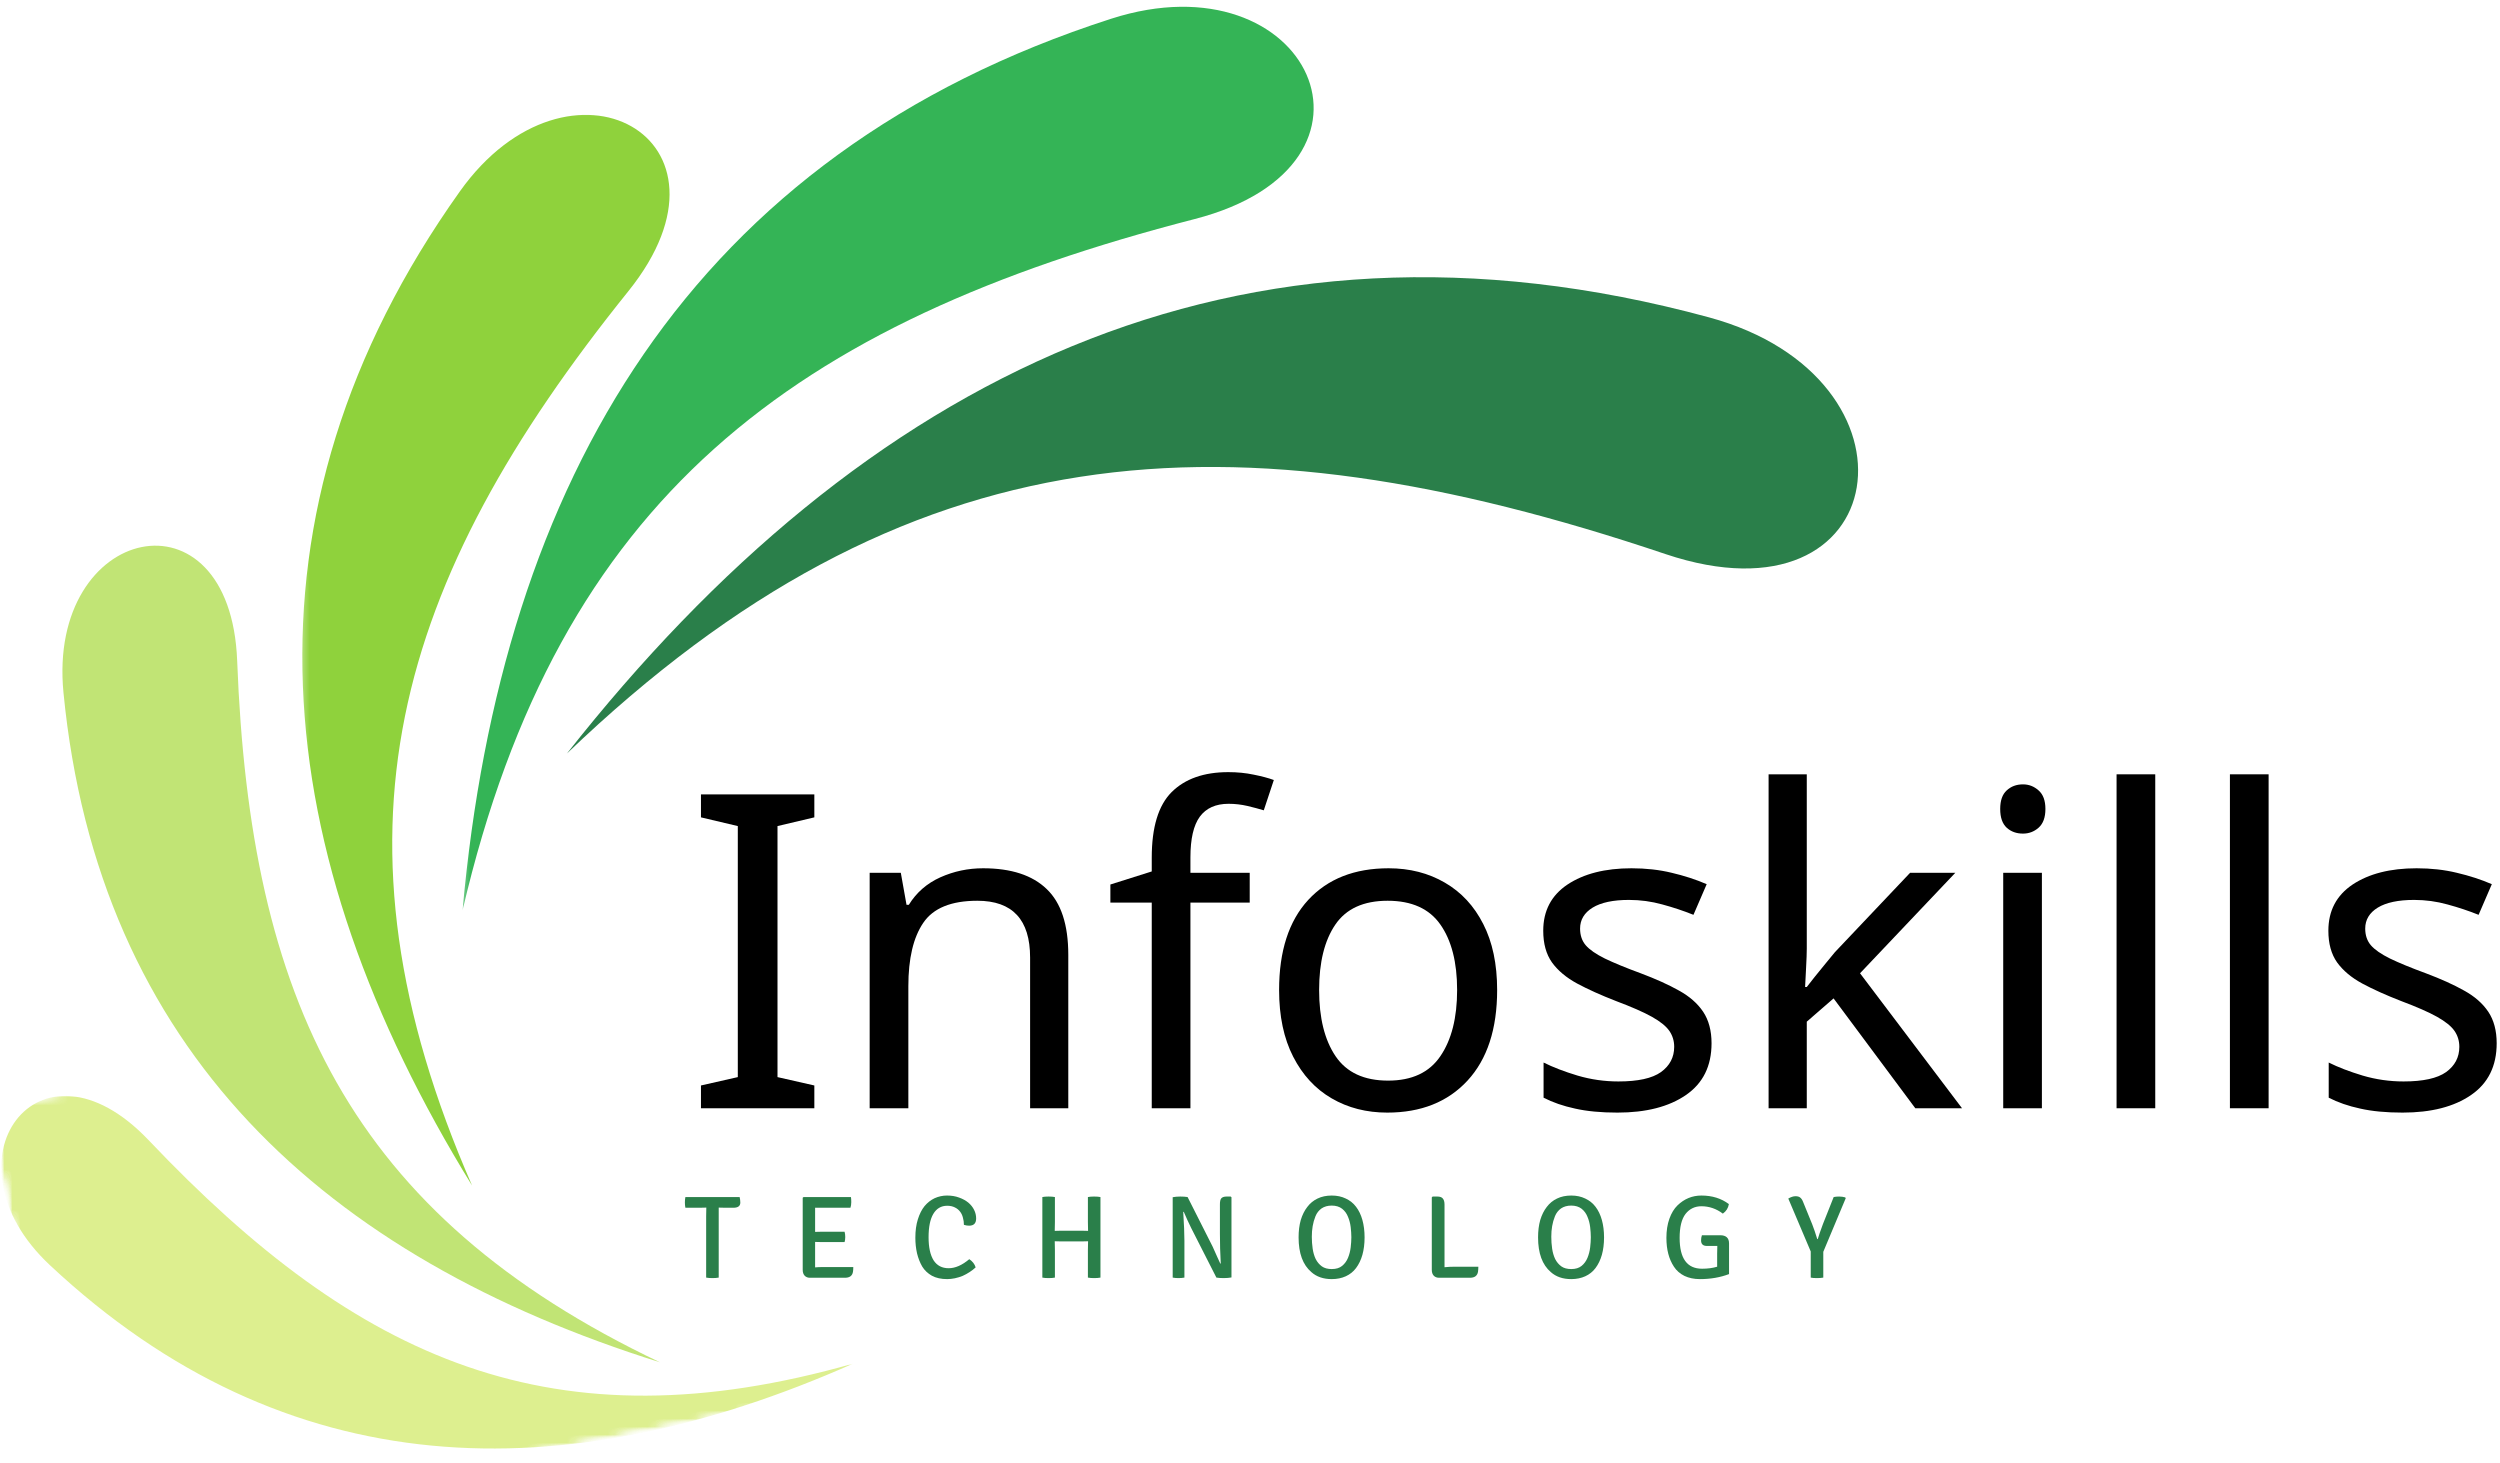 <svg width="311" height="182" viewBox="0 0 311 182" fill="none" xmlns="http://www.w3.org/2000/svg">
<mask id="mask0_2_180" style="mask-type:luminance" maskUnits="userSpaceOnUse" x="57" y="0" width="107" height="114">
<path d="M57.333 0H164V113.333H57.333V0Z" fill="white"/>
</mask>
<g mask="url(#mask0_2_180)">
<mask id="mask1_2_180" style="mask-type:luminance" maskUnits="userSpaceOnUse" x="-25" y="-26" width="285" height="219">
<path d="M-24.01 23.38L226.24 -25.588L259.271 143.208L9.016 192.177L-24.01 23.38Z" fill="white"/>
</mask>
<g mask="url(#mask1_2_180)">
<mask id="mask2_2_180" style="mask-type:luminance" maskUnits="userSpaceOnUse" x="-25" y="-26" width="285" height="219">
<path d="M-24.021 23.338L226.234 -25.63L259.266 143.172L9.01 192.141L-24.021 23.338Z" fill="white"/>
</mask>
<g mask="url(#mask2_2_180)">
<mask id="mask3_2_180" style="mask-type:luminance" maskUnits="userSpaceOnUse" x="-25" y="-26" width="285" height="219">
<path d="M-24.021 23.338L226.234 -25.63L259.266 143.172L9.01 192.141L-24.021 23.338Z" fill="white"/>
</mask>
<g mask="url(#mask3_2_180)">
<path fill-rule="evenodd" clip-rule="evenodd" d="M57.542 113.25C69.521 61.932 98.651 40.135 148.615 27.25C174.896 20.469 162.896 -5.609 138.224 2.333C85.984 19.162 62.354 59.719 57.542 113.25Z" fill="#34B456"/>
</g>
</g>
</g>
</g>
<mask id="mask4_2_180" style="mask-type:luminance" maskUnits="userSpaceOnUse" x="37" y="13" width="47" height="135">
<path d="M37.333 13.333H84V148H37.333V13.333Z" fill="white"/>
</mask>
<g mask="url(#mask4_2_180)">
<mask id="mask5_2_180" style="mask-type:luminance" maskUnits="userSpaceOnUse" x="-25" y="-26" width="285" height="219">
<path d="M-24.01 23.38L226.24 -25.588L259.271 143.208L9.016 192.177L-24.01 23.38Z" fill="white"/>
</mask>
<g mask="url(#mask5_2_180)">
<mask id="mask6_2_180" style="mask-type:luminance" maskUnits="userSpaceOnUse" x="-25" y="-26" width="285" height="219">
<path d="M-24.021 23.338L226.234 -25.63L259.266 143.172L9.01 192.141L-24.021 23.338Z" fill="white"/>
</mask>
<g mask="url(#mask6_2_180)">
<mask id="mask7_2_180" style="mask-type:luminance" maskUnits="userSpaceOnUse" x="-25" y="-26" width="285" height="219">
<path d="M-24.021 23.338L226.234 -25.63L259.266 143.172L9.01 192.141L-24.021 23.338Z" fill="white"/>
</mask>
<g mask="url(#mask7_2_180)">
<path fill-rule="evenodd" clip-rule="evenodd" d="M58.729 147.49C39.693 103.911 49.005 72.479 78.172 36.219C93.516 17.135 70.771 4.755 57.214 23.802C28.516 64.13 33.307 106.182 58.729 147.49Z" fill="#8FD23C"/>
</g>
</g>
</g>
</g>
<mask id="mask8_2_180" style="mask-type:luminance" maskUnits="userSpaceOnUse" x="6" y="66" width="77" height="105">
<path d="M6.667 66.667H82.667V170.667H6.667V66.667Z" fill="white"/>
</mask>
<g mask="url(#mask8_2_180)">
<mask id="mask9_2_180" style="mask-type:luminance" maskUnits="userSpaceOnUse" x="-25" y="-26" width="285" height="219">
<path d="M-24.01 23.38L226.24 -25.588L259.271 143.208L9.016 192.177L-24.01 23.38Z" fill="white"/>
</mask>
<g mask="url(#mask9_2_180)">
<mask id="mask10_2_180" style="mask-type:luminance" maskUnits="userSpaceOnUse" x="-25" y="-26" width="285" height="219">
<path d="M-24.021 23.338L226.234 -25.63L259.266 143.172L9.01 192.141L-24.021 23.338Z" fill="white"/>
</mask>
<g mask="url(#mask10_2_180)">
<mask id="mask11_2_180" style="mask-type:luminance" maskUnits="userSpaceOnUse" x="-25" y="-26" width="285" height="219">
<path d="M-24.021 23.338L226.234 -25.63L259.266 143.172L9.01 192.141L-24.021 23.338Z" fill="white"/>
</mask>
<g mask="url(#mask11_2_180)">
<path fill-rule="evenodd" clip-rule="evenodd" d="M82.12 169.479C43.38 151.062 31.109 124.161 29.505 82.219C28.667 60.172 5.844 65.182 7.896 86.161C12.224 130.594 40.365 156.385 82.12 169.479Z" fill="#C1E475"/>
</g>
</g>
</g>
</g>
<mask id="mask12_2_180" style="mask-type:luminance" maskUnits="userSpaceOnUse" x="0" y="136" width="107" height="46">
<path d="M0 136H106.667V181.333H0V136Z" fill="white"/>
</mask>
<g mask="url(#mask12_2_180)">
<mask id="mask13_2_180" style="mask-type:luminance" maskUnits="userSpaceOnUse" x="-25" y="-26" width="285" height="219">
<path d="M-24.01 23.38L226.24 -25.588L259.271 143.208L9.016 192.177L-24.01 23.38Z" fill="white"/>
</mask>
<g mask="url(#mask13_2_180)">
<mask id="mask14_2_180" style="mask-type:luminance" maskUnits="userSpaceOnUse" x="-25" y="-26" width="285" height="219">
<path d="M-24.021 23.338L226.234 -25.63L259.266 143.172L9.01 192.141L-24.021 23.338Z" fill="white"/>
</mask>
<g mask="url(#mask14_2_180)">
<mask id="mask15_2_180" style="mask-type:luminance" maskUnits="userSpaceOnUse" x="-25" y="-26" width="285" height="219">
<path d="M-24.021 23.338L226.234 -25.63L259.266 143.172L9.01 192.141L-24.021 23.338Z" fill="white"/>
</mask>
<g mask="url(#mask15_2_180)">
<mask id="mask16_2_180" style="mask-type:luminance" maskUnits="userSpaceOnUse" x="-2" y="118" width="109" height="75">
<path d="M-1.531 137.859L96.24 118.729L106.938 173.401L9.167 192.531L-1.531 137.859Z" fill="white"/>
</mask>
<g mask="url(#mask16_2_180)">
<mask id="mask17_2_180" style="mask-type:luminance" maskUnits="userSpaceOnUse" x="-2" y="118" width="109" height="75">
<path d="M-1.531 137.859L96.24 118.729L106.854 172.974L9.083 192.104L-1.531 137.859Z" fill="white"/>
</mask>
<g mask="url(#mask17_2_180)">
<path fill-rule="evenodd" clip-rule="evenodd" d="M106.156 169.625C68.922 180.224 44.578 169.318 18.51 141.859C4.792 127.411 -7.672 144.411 6.219 157.396C35.62 184.917 70.062 185.625 106.156 169.625Z" fill="#DDEF8F"/>
</g>
</g>
</g>
</g>
</g>
</g>
<mask id="mask18_2_180" style="mask-type:luminance" maskUnits="userSpaceOnUse" x="69" y="33" width="163" height="62">
<path d="M69.333 33.333H232V94.667H69.333V33.333Z" fill="white"/>
</mask>
<g mask="url(#mask18_2_180)">
<mask id="mask19_2_180" style="mask-type:luminance" maskUnits="userSpaceOnUse" x="-25" y="-26" width="285" height="219">
<path d="M-24.01 23.38L226.24 -25.588L259.271 143.208L9.016 192.177L-24.01 23.38Z" fill="white"/>
</mask>
<g mask="url(#mask19_2_180)">
<mask id="mask20_2_180" style="mask-type:luminance" maskUnits="userSpaceOnUse" x="-25" y="-26" width="285" height="219">
<path d="M-24.021 23.338L226.234 -25.63L259.266 143.172L9.01 192.141L-24.021 23.338Z" fill="white"/>
</mask>
<g mask="url(#mask20_2_180)">
<mask id="mask21_2_180" style="mask-type:luminance" maskUnits="userSpaceOnUse" x="-25" y="-26" width="285" height="219">
<path d="M-24.021 23.338L226.234 -25.63L259.266 143.172L9.01 192.141L-24.021 23.338Z" fill="white"/>
</mask>
<g mask="url(#mask21_2_180)">
<path fill-rule="evenodd" clip-rule="evenodd" d="M70.521 93.74C112.724 53.292 152.953 50.677 207.172 68.922C235.688 78.505 240.333 47.016 212.599 39.479C153.885 23.521 107.406 46.906 70.521 93.74Z" fill="#2A7F4A"/>
</g>
</g>
</g>
</g>
<path d="M90.262 150.246L89.408 150.225V158.933C89.184 158.975 88.918 158.996 88.616 158.996C88.325 158.996 88.064 158.975 87.846 158.933V151.308L87.866 150.225H87.846L87.012 150.246H85.262C85.221 150.038 85.2 149.819 85.2 149.579C85.2 149.345 85.221 149.121 85.262 148.913H92.012C92.064 149.152 92.096 149.381 92.096 149.6C92.096 150.032 91.804 150.246 91.221 150.246H90.262Z" fill="#2A7F4A"/>
<path d="M101.399 156.913V157.663C101.69 157.637 102.008 157.621 102.357 157.621H106.149C106.149 157.887 106.133 158.09 106.107 158.225C106.024 158.715 105.69 158.954 105.107 158.954H100.753C100.487 158.954 100.274 158.871 100.107 158.704C99.94 158.527 99.857 158.282 99.857 157.975V148.996L99.961 148.913H105.857C105.883 149.069 105.899 149.277 105.899 149.538C105.899 149.803 105.862 150.038 105.794 150.246H101.399V153.246L102.315 153.225H105.065C105.117 153.407 105.149 153.631 105.149 153.892C105.149 154.142 105.117 154.35 105.065 154.517H102.315C101.925 154.517 101.617 154.512 101.399 154.496V156.913Z" fill="#2A7F4A"/>
<path d="M119.911 152.371C119.911 152.069 119.87 151.767 119.786 151.475C119.713 151.183 119.599 150.933 119.432 150.725C119.265 150.506 119.047 150.329 118.786 150.204C118.521 150.069 118.203 149.996 117.828 149.996C117.078 149.996 116.5 150.34 116.099 151.017C115.708 151.683 115.515 152.652 115.515 153.913C115.515 155.163 115.724 156.121 116.14 156.788C116.567 157.444 117.192 157.767 118.015 157.767C118.833 157.767 119.687 157.392 120.578 156.642C120.979 156.907 121.245 157.246 121.37 157.663C121.146 157.871 120.896 158.069 120.62 158.246C120.338 158.428 120.047 158.59 119.745 158.725C119.437 158.85 119.12 158.944 118.786 159.017C118.453 159.085 118.13 159.121 117.828 159.121C117.078 159.121 116.442 158.98 115.932 158.704C115.416 158.413 115.015 158.032 114.724 157.558C114.442 157.074 114.229 156.527 114.078 155.913C113.937 155.288 113.87 154.642 113.87 153.975C113.87 153.1 113.974 152.34 114.182 151.683C114.39 151.017 114.666 150.47 115.015 150.038C115.375 149.611 115.791 149.282 116.265 149.058C116.75 148.84 117.265 148.725 117.807 148.725C118.359 148.725 118.859 148.808 119.307 148.975C119.75 149.131 120.13 149.34 120.453 149.6C120.771 149.866 121.015 150.173 121.182 150.517C121.349 150.85 121.432 151.204 121.432 151.579C121.432 152.178 121.14 152.475 120.557 152.475C120.359 152.475 120.146 152.444 119.911 152.371Z" fill="#2A7F4A"/>
<path d="M135.356 153.121L135.335 152.017V148.913C135.543 148.871 135.799 148.85 136.106 148.85C136.424 148.85 136.689 148.871 136.897 148.913V158.933C136.674 158.975 136.408 158.996 136.106 158.996C135.814 158.996 135.554 158.975 135.335 158.933V155.496L135.356 154.413L134.522 154.433H132.043L131.21 154.413L131.231 155.496V158.933C131.022 158.975 130.757 158.996 130.439 158.996C130.116 158.996 129.861 158.975 129.668 158.933V148.913C129.861 148.871 130.116 148.85 130.439 148.85C130.757 148.85 131.022 148.871 131.231 148.913V152.017L131.21 153.121L132.043 153.1H134.522L135.356 153.121Z" fill="#2A7F4A"/>
<path d="M153.091 148.85L153.195 148.933V158.913C152.914 158.965 152.596 158.996 152.237 158.996C151.888 158.996 151.581 158.975 151.32 158.933L148.195 152.788C147.872 152.137 147.56 151.454 147.258 150.746L147.195 150.767C147.289 152.282 147.341 153.475 147.341 154.35V158.933C147.101 158.975 146.851 158.996 146.591 158.996C146.341 158.996 146.101 158.975 145.883 158.933V148.933C146.159 148.881 146.471 148.85 146.82 148.85C147.164 148.85 147.471 148.871 147.737 148.913L150.841 155.058C150.976 155.35 151.159 155.756 151.383 156.267C151.601 156.767 151.742 157.074 151.799 157.183H151.862C151.789 155.923 151.758 154.683 151.758 153.475V149.829C151.758 149.47 151.81 149.22 151.924 149.079C152.049 148.928 152.268 148.85 152.591 148.85H153.091Z" fill="#2A7F4A"/>
<path d="M163.649 151.288C163.483 151.704 163.363 152.121 163.295 152.538C163.222 152.954 163.191 153.392 163.191 153.85C163.191 154.35 163.222 154.845 163.295 155.329C163.363 155.803 163.488 156.236 163.67 156.621C163.863 156.996 164.118 157.303 164.441 157.538C164.759 157.762 165.17 157.871 165.67 157.871C166.212 157.871 166.639 157.741 166.962 157.475C167.28 157.215 167.524 156.881 167.691 156.475C167.858 156.074 167.967 155.642 168.024 155.183C168.077 154.725 168.108 154.303 168.108 153.913C168.108 153.527 168.077 153.1 168.024 152.642C167.967 152.183 167.858 151.762 167.691 151.371C167.535 150.97 167.295 150.637 166.962 150.371C166.629 150.111 166.196 149.975 165.67 149.975C165.17 149.975 164.743 150.095 164.399 150.329C164.066 150.569 163.816 150.887 163.649 151.288ZM163.129 158.246C162.071 157.345 161.545 155.907 161.545 153.933C161.545 153.131 161.634 152.407 161.816 151.767C162.009 151.131 162.28 150.59 162.629 150.142C162.972 149.683 163.399 149.34 163.899 149.1C164.41 148.85 165.004 148.725 165.67 148.725C166.321 148.725 166.905 148.85 167.42 149.1C167.931 149.34 168.358 149.678 168.691 150.121C169.035 150.569 169.301 151.116 169.483 151.767C169.66 152.407 169.754 153.131 169.754 153.933C169.754 154.741 169.66 155.465 169.483 156.1C169.301 156.741 169.035 157.288 168.691 157.746C168.358 158.194 167.931 158.532 167.42 158.767C166.905 159.001 166.321 159.121 165.67 159.121C164.629 159.121 163.78 158.829 163.129 158.246Z" fill="#2A7F4A"/>
<path d="M180.99 157.579H183.906C183.906 157.803 183.891 158.012 183.865 158.204C183.781 158.704 183.448 158.954 182.865 158.954H179.031C178.75 158.954 178.531 158.871 178.365 158.704C178.198 158.527 178.115 158.282 178.115 157.975V148.954L178.219 148.85H178.802C179.136 148.85 179.365 148.933 179.49 149.1C179.625 149.256 179.698 149.506 179.698 149.85V157.642C180.099 157.6 180.531 157.579 180.99 157.579Z" fill="#2A7F4A"/>
<path d="M193.44 151.288C193.273 151.704 193.154 152.121 193.086 152.538C193.013 152.954 192.982 153.392 192.982 153.85C192.982 154.35 193.013 154.845 193.086 155.329C193.154 155.803 193.279 156.236 193.461 156.621C193.654 156.996 193.909 157.303 194.232 157.538C194.549 157.762 194.961 157.871 195.461 157.871C196.003 157.871 196.43 157.741 196.753 157.475C197.07 157.215 197.315 156.881 197.482 156.475C197.648 156.074 197.758 155.642 197.815 155.183C197.867 154.725 197.898 154.303 197.898 153.913C197.898 153.527 197.867 153.1 197.815 152.642C197.758 152.183 197.648 151.762 197.482 151.371C197.325 150.97 197.086 150.637 196.753 150.371C196.419 150.111 195.987 149.975 195.461 149.975C194.961 149.975 194.534 150.095 194.19 150.329C193.857 150.569 193.607 150.887 193.44 151.288ZM192.919 158.246C191.862 157.345 191.336 155.907 191.336 153.933C191.336 153.131 191.424 152.407 191.607 151.767C191.799 151.131 192.07 150.59 192.419 150.142C192.763 149.683 193.19 149.34 193.69 149.1C194.2 148.85 194.794 148.725 195.461 148.725C196.112 148.725 196.695 148.85 197.211 149.1C197.721 149.34 198.148 149.678 198.482 150.121C198.825 150.569 199.091 151.116 199.273 151.767C199.45 152.407 199.544 153.131 199.544 153.933C199.544 154.741 199.45 155.465 199.273 156.1C199.091 156.741 198.825 157.288 198.482 157.746C198.148 158.194 197.721 158.532 197.211 158.767C196.695 159.001 196.112 159.121 195.461 159.121C194.419 159.121 193.57 158.829 192.919 158.246Z" fill="#2A7F4A"/>
<path d="M211.718 153.663H213.989C214.723 153.663 215.093 154.006 215.093 154.683V158.496C213.994 158.913 212.785 159.121 211.468 159.121C210.744 159.121 210.103 158.986 209.551 158.725C208.994 158.449 208.556 158.069 208.239 157.579C207.614 156.637 207.301 155.444 207.301 153.996C207.301 153.095 207.426 152.298 207.676 151.6C207.926 150.907 208.259 150.361 208.676 149.954C209.52 149.137 210.515 148.725 211.655 148.725C212.989 148.725 214.124 149.079 215.072 149.788C214.989 150.288 214.739 150.683 214.322 150.975C213.515 150.366 212.624 150.058 211.655 150.058C210.832 150.058 210.176 150.381 209.676 151.017C209.187 151.657 208.947 152.652 208.947 153.996C208.947 156.553 209.874 157.829 211.739 157.829C212.431 157.829 213.056 157.746 213.614 157.579V155.933C213.614 155.506 213.619 155.194 213.634 154.996H212.343C211.853 154.996 211.614 154.767 211.614 154.308C211.614 154.09 211.645 153.871 211.718 153.663Z" fill="#2A7F4A"/>
<path d="M226.776 152.267L228.109 148.913C228.302 148.871 228.531 148.85 228.796 148.85C229.057 148.85 229.307 148.887 229.546 148.954L229.609 149.059L226.817 155.725V158.934C226.593 158.975 226.322 158.996 226.005 158.996C225.697 158.996 225.447 158.975 225.255 158.934V155.684L222.463 149.1C222.796 148.907 223.093 148.809 223.359 148.809C223.619 148.809 223.817 148.866 223.942 148.975C224.078 149.074 224.197 149.246 224.296 149.496L225.442 152.309C225.635 152.798 225.843 153.407 226.067 154.142H226.13C226.239 153.756 226.453 153.131 226.776 152.267Z" fill="#2A7F4A"/>
<path d="M101.304 137.867H87.2V135.033L91.783 133.992V102.763L87.2 101.679V98.825H101.304V101.679L96.721 102.763V133.992L101.304 135.033V137.867Z" fill="black"/>
<path d="M122.291 108.013C125.791 108.013 128.426 108.877 130.207 110.596C131.999 112.304 132.895 115.033 132.895 118.783V137.867H128.145V119.117C128.145 114.408 125.957 112.054 121.582 112.054C118.332 112.054 116.088 112.971 114.853 114.804C113.614 116.627 112.999 119.252 112.999 122.679V137.867H108.186V108.575H112.061L112.77 112.554H113.061C114.004 111.028 115.311 109.888 116.978 109.138C118.655 108.388 120.426 108.013 122.291 108.013Z" fill="black"/>
<path d="M155.464 112.283H148.089V137.867H143.277V112.283H138.131V110.033L143.277 108.408V106.7C143.277 102.908 144.099 100.19 145.756 98.533C147.422 96.882 149.766 96.054 152.797 96.054C153.922 96.054 154.974 96.158 155.964 96.367C156.948 96.565 157.782 96.783 158.464 97.033L157.214 100.804C156.631 100.627 155.954 100.445 155.193 100.263C154.428 100.086 153.641 99.992 152.839 99.992C151.24 99.992 150.047 100.528 149.256 101.596C148.474 102.669 148.089 104.356 148.089 106.658V108.575H155.464V112.283Z" fill="black"/>
<path d="M186.245 123.158C186.245 128.007 185.016 131.763 182.557 134.429C180.099 137.086 176.771 138.408 172.578 138.408C169.995 138.408 167.688 137.82 165.662 136.638C163.63 135.461 162.037 133.731 160.87 131.45C159.703 129.174 159.12 126.408 159.12 123.158C159.12 118.315 160.328 114.575 162.745 111.95C165.172 109.325 168.505 108.013 172.745 108.013C175.37 108.013 177.703 108.612 179.745 109.804C181.787 110.987 183.375 112.7 184.516 114.95C185.667 117.19 186.245 119.924 186.245 123.158ZM164.099 123.158C164.099 126.617 164.776 129.362 166.141 131.388C167.516 133.419 169.693 134.429 172.682 134.429C175.641 134.429 177.807 133.419 179.182 131.388C180.568 129.362 181.266 126.617 181.266 123.158C181.266 119.7 180.568 116.987 179.182 115.013C177.807 113.044 175.62 112.054 172.62 112.054C169.63 112.054 167.464 113.044 166.12 115.013C164.771 116.987 164.099 119.7 164.099 123.158Z" fill="black"/>
<path d="M212.916 129.783C212.916 132.617 211.854 134.763 209.729 136.221C207.614 137.679 204.776 138.408 201.208 138.408C199.166 138.408 197.406 138.242 195.937 137.908C194.463 137.591 193.156 137.138 192.02 136.554V132.179C193.187 132.763 194.593 133.304 196.25 133.804C197.916 134.294 199.609 134.533 201.333 134.533C203.76 134.533 205.526 134.148 206.625 133.367C207.718 132.575 208.27 131.528 208.27 130.221C208.27 129.487 208.067 128.825 207.666 128.242C207.26 127.658 206.541 127.075 205.5 126.492C204.458 125.908 202.968 125.257 201.041 124.533C199.151 123.799 197.531 123.07 196.187 122.346C194.838 121.612 193.796 120.737 193.062 119.721C192.338 118.695 191.979 117.382 191.979 115.783C191.979 113.299 192.984 111.382 195 110.033C197.026 108.69 199.677 108.013 202.958 108.013C204.75 108.013 206.416 108.2 207.958 108.575C209.51 108.94 210.963 109.408 212.312 109.992L210.666 113.804C209.427 113.304 208.135 112.877 206.791 112.513C205.442 112.138 204.062 111.95 202.645 111.95C200.671 111.95 199.166 112.273 198.125 112.908C197.083 113.549 196.562 114.419 196.562 115.513C196.562 116.346 196.796 117.044 197.27 117.596C197.739 118.138 198.531 118.69 199.645 119.242C200.77 119.783 202.255 120.398 204.104 121.075C205.963 121.773 207.546 122.487 208.854 123.221C210.171 123.945 211.177 124.825 211.875 125.867C212.567 126.908 212.916 128.216 212.916 129.783Z" fill="black"/>
<path d="M224.763 96.325V118.013C224.763 118.596 224.732 119.367 224.68 120.325C224.623 121.273 224.581 122.091 224.555 122.783H224.763C224.982 122.492 225.31 122.075 225.742 121.533C226.185 120.981 226.638 120.424 227.097 119.867C227.555 119.299 227.94 118.825 228.263 118.45L237.617 108.575H243.242L231.388 121.075L244.076 137.867H238.263L228.097 124.2L224.763 127.096V137.867H220.013V96.325H224.763Z" fill="black"/>
<path d="M251.658 97.575C252.392 97.575 253.038 97.825 253.595 98.325C254.163 98.815 254.45 99.585 254.45 100.638C254.45 101.695 254.163 102.471 253.595 102.971C253.038 103.461 252.392 103.7 251.658 103.7C250.851 103.7 250.179 103.461 249.637 102.971C249.095 102.471 248.825 101.695 248.825 100.638C248.825 99.585 249.095 98.815 249.637 98.325C250.179 97.825 250.851 97.575 251.658 97.575ZM254.012 108.575V137.867H249.2V108.575H254.012Z" fill="black"/>
<path d="M268.113 137.867H263.301V96.325H268.113V137.867Z" fill="black"/>
<path d="M282.215 137.867H277.402V96.325H282.215V137.867Z" fill="black"/>
<path d="M310.587 129.783C310.587 132.617 309.524 134.763 307.399 136.221C305.285 137.679 302.446 138.408 298.879 138.408C296.837 138.408 295.076 138.242 293.608 137.908C292.134 137.591 290.826 137.138 289.691 136.554V132.179C290.858 132.763 292.264 133.304 293.92 133.804C295.587 134.294 297.28 134.533 299.004 134.533C301.431 134.533 303.196 134.148 304.295 133.367C305.389 132.575 305.941 131.528 305.941 130.221C305.941 129.487 305.738 128.825 305.337 128.242C304.931 127.658 304.212 127.075 303.17 126.492C302.129 125.908 300.639 125.257 298.712 124.533C296.821 123.799 295.201 123.07 293.858 122.346C292.509 121.612 291.467 120.737 290.733 119.721C290.009 118.695 289.649 117.382 289.649 115.783C289.649 113.299 290.655 111.382 292.67 110.033C294.696 108.69 297.347 108.013 300.629 108.013C302.42 108.013 304.087 108.2 305.629 108.575C307.181 108.94 308.634 109.408 309.983 109.992L308.337 113.804C307.097 113.304 305.806 112.877 304.462 112.513C303.113 112.138 301.733 111.95 300.316 111.95C298.342 111.95 296.837 112.273 295.795 112.908C294.754 113.549 294.233 114.419 294.233 115.513C294.233 116.346 294.467 117.044 294.941 117.596C295.41 118.138 296.201 118.69 297.316 119.242C298.441 119.783 299.925 120.398 301.774 121.075C303.634 121.773 305.217 122.487 306.524 123.221C307.842 123.945 308.847 124.825 309.545 125.867C310.238 126.908 310.587 128.216 310.587 129.783Z" fill="black"/>
</svg>
